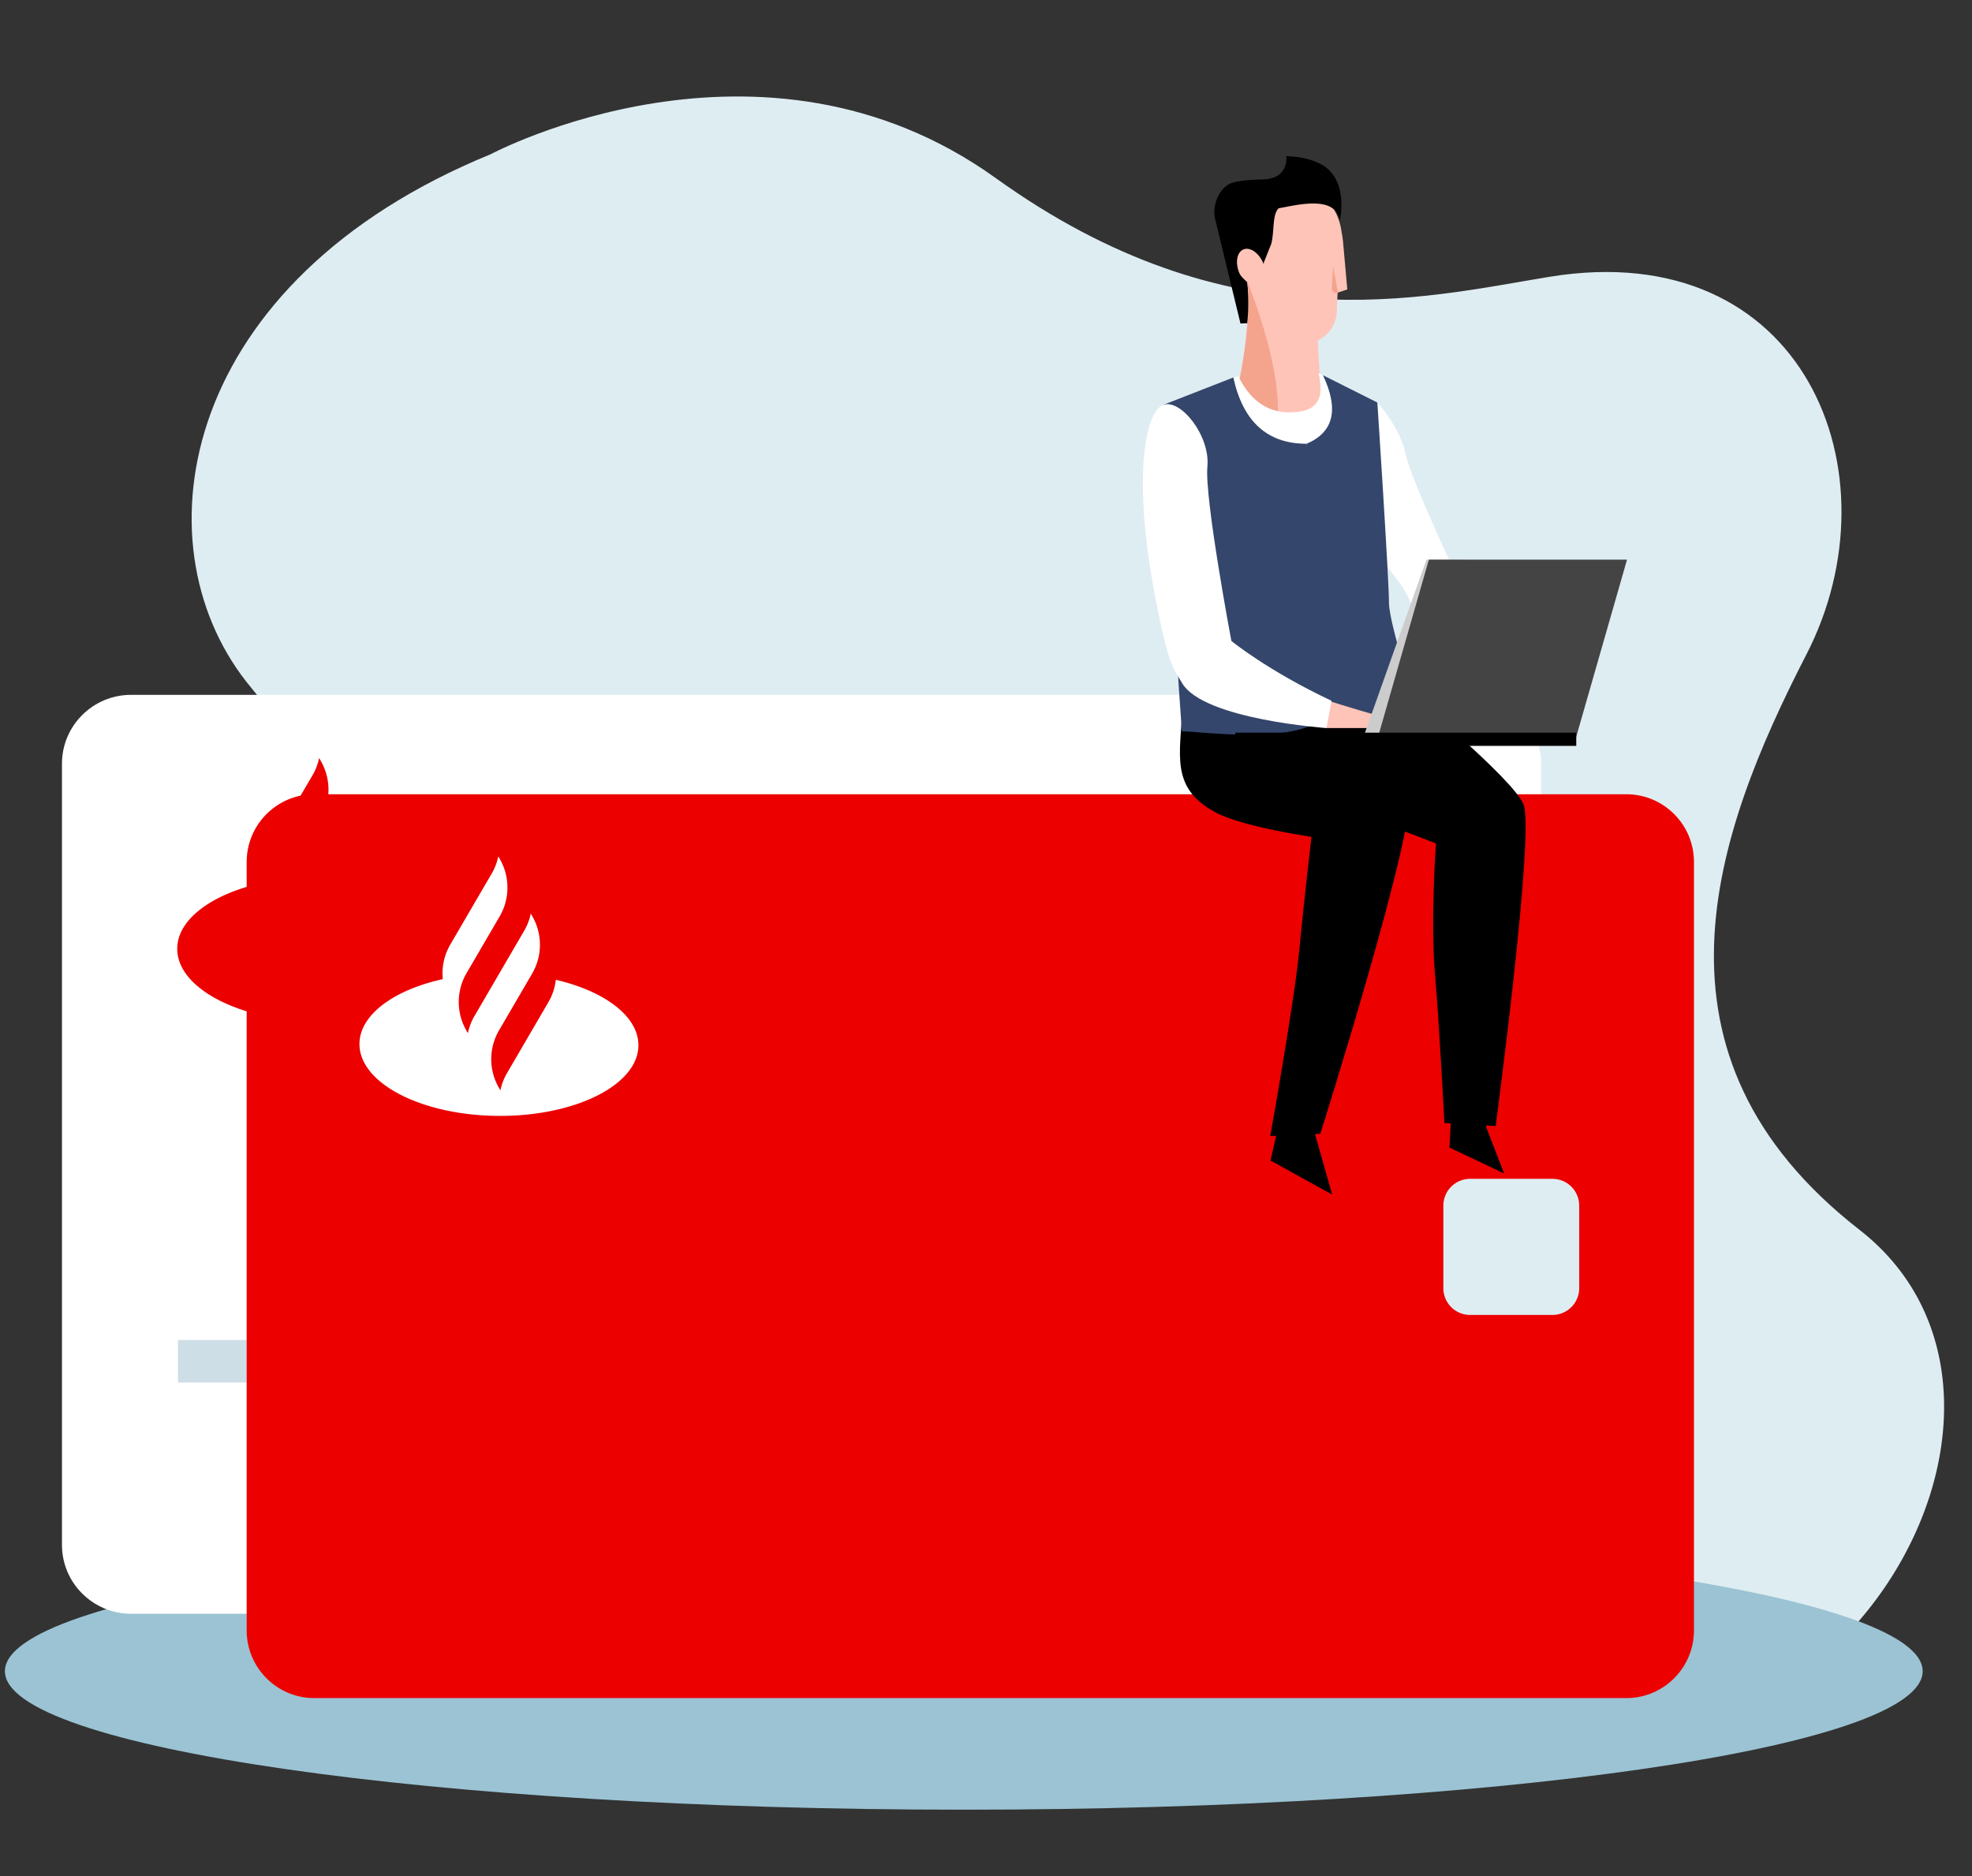 <svg xmlns="http://www.w3.org/2000/svg" width="267" height="254" fill="none" viewBox="0 0 267 254">
  <rect x="0" y="0" width="267" height="254" fill="#333333" stroke="none"/>
  <path fill="#DEEDF2" fill-rule="evenodd" d="M134.822 24.113c31.742 22.808 57.632 16.198 74.948 13.364 34.549-5.66 47.428 26.603 34.824 51.095-12.603 24.49-23.161 54.29 7.171 77.917 30.332 23.627-3.809 83.401-52.696 66.913-48.886-16.489-104.074-14.159-129.226 3.67s-80.632-23.85-36.735-65.823c43.898-41.974 15.244-59.851.257-78.946-14.988-19.096-8.853-54.285 33.083-71.429 0 0 36.631-19.57 68.374 3.239Z" clip-rule="evenodd"/>
  <path fill="#9BC3D3" fill-rule="evenodd" d="M.664 226.246c0 10.354 58.126 18.748 129.829 18.748 71.702 0 129.828-8.394 129.828-18.748 0-10.354-58.126-18.748-129.828-18.748-71.703 0-129.83 8.394-129.83 18.748Z" clip-rule="evenodd"/>
  <path fill="#fff" fill-rule="evenodd" d="M17.752 218.469H199.3c5.171 0 9.363-4.177 9.363-9.329V103.394c0-5.152-4.192-9.327-9.363-9.327H17.752c-5.17 0-9.362 4.175-9.362 9.327V209.14c0 5.152 4.191 9.329 9.362 9.329Z" clip-rule="evenodd"/>
  <path fill="#CEDEE7" d="M177.686 147h11.392a3.697 3.697 0 0 1 3.703 3.691v11.353a3.697 3.697 0 0 1-3.703 3.691h-11.392a3.697 3.697 0 0 1-3.704-3.691v-11.353a3.697 3.697 0 0 1 3.704-3.691Z"/>
  <path fill="#CEDEE7" fill-rule="evenodd" d="M154.431 181.414h38.35v5.746h-38.35v-5.746Zm-5.263 0h-38.35v5.746h38.35v-5.746Zm-81.713 0h38.35v5.746h-38.35v-5.746Zm-43.363 0h38.35v5.746h-38.35v-5.746Zm149.514 16.612h-14.788v7.494h14.788v-7.494Zm4.261 0h14.789v7.494h-14.789v-7.494Z" clip-rule="evenodd"/>
  <path fill="#EC0000" fill-rule="evenodd" d="M35.53 119.516a7.828 7.828 0 0 1 1.035-4.757l1.147-1.955 4.586-7.821c.437-.746.74-1.546.911-2.367l.235.412a7.83 7.83 0 0 1-.044 7.845v.002l-4.76 8.114.011-.001a7.83 7.83 0 0 0 .117 7.554l.236.411a7.83 7.83 0 0 1 .91-2.366l-.429.733 3.87-6.599 3.543-6.042-.104.176a7.808 7.808 0 0 0 .912-2.366l.235.411a7.83 7.83 0 0 1-.044 7.845l-.001.002-.15.254-3.29 5.611v.001l-1.146 1.955a7.83 7.83 0 0 0-.045 7.846l.235.412a7.84 7.84 0 0 1 .911-2.367l-.43.733 6.163-10.509v-.001a7.828 7.828 0 0 0 1.026-3.078c6.754 1.564 11.452 5.033 11.429 9.035-.031 5.417-8.697 9.759-19.357 9.699-10.66-.061-19.274-4.501-19.244-9.918.023-4.003 4.76-7.418 11.532-8.904Z" clip-rule="evenodd"/>
  <path fill="#EC0000" fill-rule="evenodd" d="M42.558 229.886h177.637c5.06 0 9.161-4.108 9.161-9.176V116.698c0-5.068-4.101-9.175-9.161-9.175H42.558c-5.06 0-9.16 4.107-9.16 9.175V220.71c0 5.068 4.1 9.176 9.16 9.176Z" clip-rule="evenodd"/>
  <path fill="#DEEDF2" fill-rule="evenodd" d="M199.048 159.589h11.147a3.626 3.626 0 0 1 3.623 3.63v11.167a3.627 3.627 0 0 1-3.623 3.631h-11.147a3.628 3.628 0 0 1-3.624-3.631v-11.167a3.627 3.627 0 0 1 3.624-3.63Z" clip-rule="evenodd"/>
  <path fill="#EC0000" fill-rule="evenodd" d="M86.05 193.501H48.327v5.621h37.721v-5.621Zm42.651 0h-37.72v5.621h37.72v-5.621Zm42.652 0h-37.721v5.621h37.721v-5.621Zm42.899 0h-37.721v5.621h37.721v-5.621Zm-18.861 16.254h-14.546v7.333h14.546v-7.333Zm18.738 0h-14.546v7.333h14.546v-7.333Z" clip-rule="evenodd"/>
  <path fill="#fff" fill-rule="evenodd" d="M59.953 132.555a7.734 7.734 0 0 1 1.013-4.679l1.122-1.923 4.487-7.692a7.74 7.74 0 0 0 .892-2.328l.23.405a7.736 7.736 0 0 1-.043 7.716v.002l-4.657 7.981.01-.001a7.737 7.737 0 0 0 .114 7.43l.23.405a7.73 7.73 0 0 1 .892-2.328l-.42.721 3.786-6.491 3.467-5.943-.102.174c.428-.734.725-1.52.892-2.328l.23.405a7.737 7.737 0 0 1-.043 7.716v.002l-.147.25-3.219 5.519v.001l-1.122 1.922a7.737 7.737 0 0 0-.044 7.718l.23.405a7.734 7.734 0 0 1 .892-2.328l-.421.721 6.03-10.337.001-.001a7.724 7.724 0 0 0 1.002-3.027c6.61 1.538 11.206 4.95 11.184 8.887-.03 5.328-8.51 9.599-18.94 9.54-10.43-.06-18.86-4.428-18.83-9.756.023-3.937 4.658-7.296 11.284-8.758Z" clip-rule="evenodd"/>
  <path fill="#FFC4B8" fill-rule="evenodd" d="M168.918 38.835a7.989 7.989 0 0 1-3.283-6.455c0-4.419 3.599-8.006 8.033-8.006 4.093 0 7.476 3.059 7.97 7.006.087.411.15.827.193 1.242v.001l.002.01v.002c.013.125.024.25.033.373l.553 6.178-1.259.42-.013.003-.049.166-.034.836-.062 1.561a4.591 4.591 0 0 1-.838 2.457 4.62 4.62 0 0 1-1.434 1.305 4.493 4.493 0 0 1-.31.164h-.001l.541 9.758s-2.858.858-5.988.177c-1.892-.408-3.885-1.383-5.405-3.446 0 0 1.799-7.773 1.351-13.752Z" clip-rule="evenodd"/>
  <path fill="#F4A48D" fill-rule="evenodd" d="M173.002 55.918c-1.892-.408-3.885-1.383-5.405-3.446 0 0 1.946-8.33 1.286-14.383 0 0 4.428 10.758 4.119 17.829Zm8.157-16.277a.66.66 0 0 1-.846-.673l.185-2.942.661 3.615Z" clip-rule="evenodd"/>
  <path fill="#000" fill-rule="evenodd" d="M171.056 24.286c3.535-.123 3.101-3.149 3.101-3.149 3.782.124 5.395 1.544 5.395 1.544 3.038 2.407 1.833 7.237 1.833 7.237-.463-3.644-6.065-2.09-8.258-1.724-.896.875-.55 3.013-1.004 4.815-.009.032-.983 2.47-.983 2.47l-.056.257a3.191 3.191 0 0 0-.051-.124c-.589-1.39-1.79-2.213-2.681-1.84-.892.375-1.136 1.806-.546 3.197.205.484.724.9 1.038 1.22.245 2.042.199 3.938.026 5.566l-.914.04-3.508-14.464c-.245-2.083.908-4.127 2.399-4.582 1.161-.355 2.661-.409 4.209-.463Z" clip-rule="evenodd"/>
  <path fill="#fff" fill-rule="evenodd" d="M182.268 57.982c.721-1.161 4.219-3.487 4.219-3.487s3.064 3.277 3.847 7.037c.784 3.762 7.874 18.346 8.18 19.604.306 1.256-.422 6.45-.422 6.45l-6.121-2.043s-.361-3.89-2.485-6.642c-2.125-2.753-7.167-9.602-7.896-14.289-.729-4.688-1.074-3.814.678-6.63Z" clip-rule="evenodd"/>
  <path fill="#fff" fill-rule="evenodd" d="M176.114 55.698c-3.804.63-6.644-1.002-8.52-4.898.404 0-1.315.806-5.158 2.419l8.337 12.331 12.587-6.568-.293-6.065-4.551-2.42c.794 3.07-.007 4.804-2.402 5.2Z" clip-rule="evenodd"/>
  <path fill="#000" d="m201.211 152.563 2.434 6.292-7.391-3.497.302-5.985 5.035-.863-.38 4.053Z"/>
  <path fill="#000" fill-rule="evenodd" d="M190.525 93.633s14.162 11.625 15.742 15.226c1.581 3.599-3.762 43.583-3.762 43.583l-6.944-.411s-.657-13.109-1.266-20.091c-.632-7.255.129-17.747.129-17.747s-8.006-3.222-12.035-4.187c-16.358-3.921-13.006-14.123-12.78-20.647l20.916 4.274Z" clip-rule="evenodd"/>
  <path fill="#000" d="m178.041 153.511 2.329 8.209-8.35-4.609 1.806-7.95 4.936 1.315-.721 3.035Z"/>
  <path fill="#000" fill-rule="evenodd" d="M178.172 95.517s10.992 7.875 12.573 11.476c1.581 3.599-11.984 46.506-11.984 46.506l-6.774.293s3.231-17.999 3.908-24.975c.677-6.974 1.668-15.525 1.668-15.525s-9.282-1.343-12.938-3.287c-6.346-3.375-4.753-7.962-4.527-14.488h18.074Z" clip-rule="evenodd"/>
  <path fill="#34466B" fill-rule="evenodd" d="M176.898 60.076s3.406 23.535 3.131 26.135c-.275 2.6.482 10.073-1.325 11.348-4.457 3.147-16.327 1.447-18.685 1.447 0 0-.791-10.787-1.066-17.219-.275-6.43 2.471-15.05 2.196-18.198-.274-3.147-3.706-8.758-3.706-8.758l9.544-3.729c1.306 5.983 4.61 8.974 9.911 8.974Z" clip-rule="evenodd"/>
  <path fill="#34466B" fill-rule="evenodd" d="M176.898 60.076s.324 34.013 2.384 36.476c2.06 2.463 12.211.675 12.76.948.549.274-3.982-12.702-3.982-15.918 0-3.215-1.573-27.087-1.573-27.087l-7.364-3.695c2.194 4.634 1.453 7.726-2.225 9.276Z" clip-rule="evenodd"/>
  <path fill="#FFC4B8" d="m177.264 96.787.783-2.49s6.494 2.08 8.278 2.49c1.785.41 4.65 1.778 4.65 1.778h-11.377l-2.334-1.778Z"/>
  <path fill="#fff" fill-rule="evenodd" d="m180.284 94.872-.686 3.694s-16.576-1.159-19.515-6.043c-1.416-2.35-1.875-2.726-3.465-10.645-3.464-17.263-1.51-26.089.825-27.047 2.334-.958 6.436 4.105 6.033 8.348-.404 4.242 3.247 23.591 3.247 23.591s4.909 4.028 13.561 8.102Z" clip-rule="evenodd"/>
  <path fill="#CCC" fill-rule="evenodd" d="M184.615 99.731h6.875l6.874-23.97h-5.226l-8.523 23.97Z" clip-rule="evenodd"/>
  <path fill="#444" fill-rule="evenodd" d="M186.588 99.731h26.83l6.874-23.97h-26.829l-6.875 23.97Z" clip-rule="evenodd"/>
  <path fill="#000" fill-rule="evenodd" d="M182.642 100.976h30.776v-1.788h-30.776v1.788Z" clip-rule="evenodd"/>
  <path fill="#000" d="M167.253 100.976h15.389v-1.788h-15.389v1.788Z"/>
</svg>
